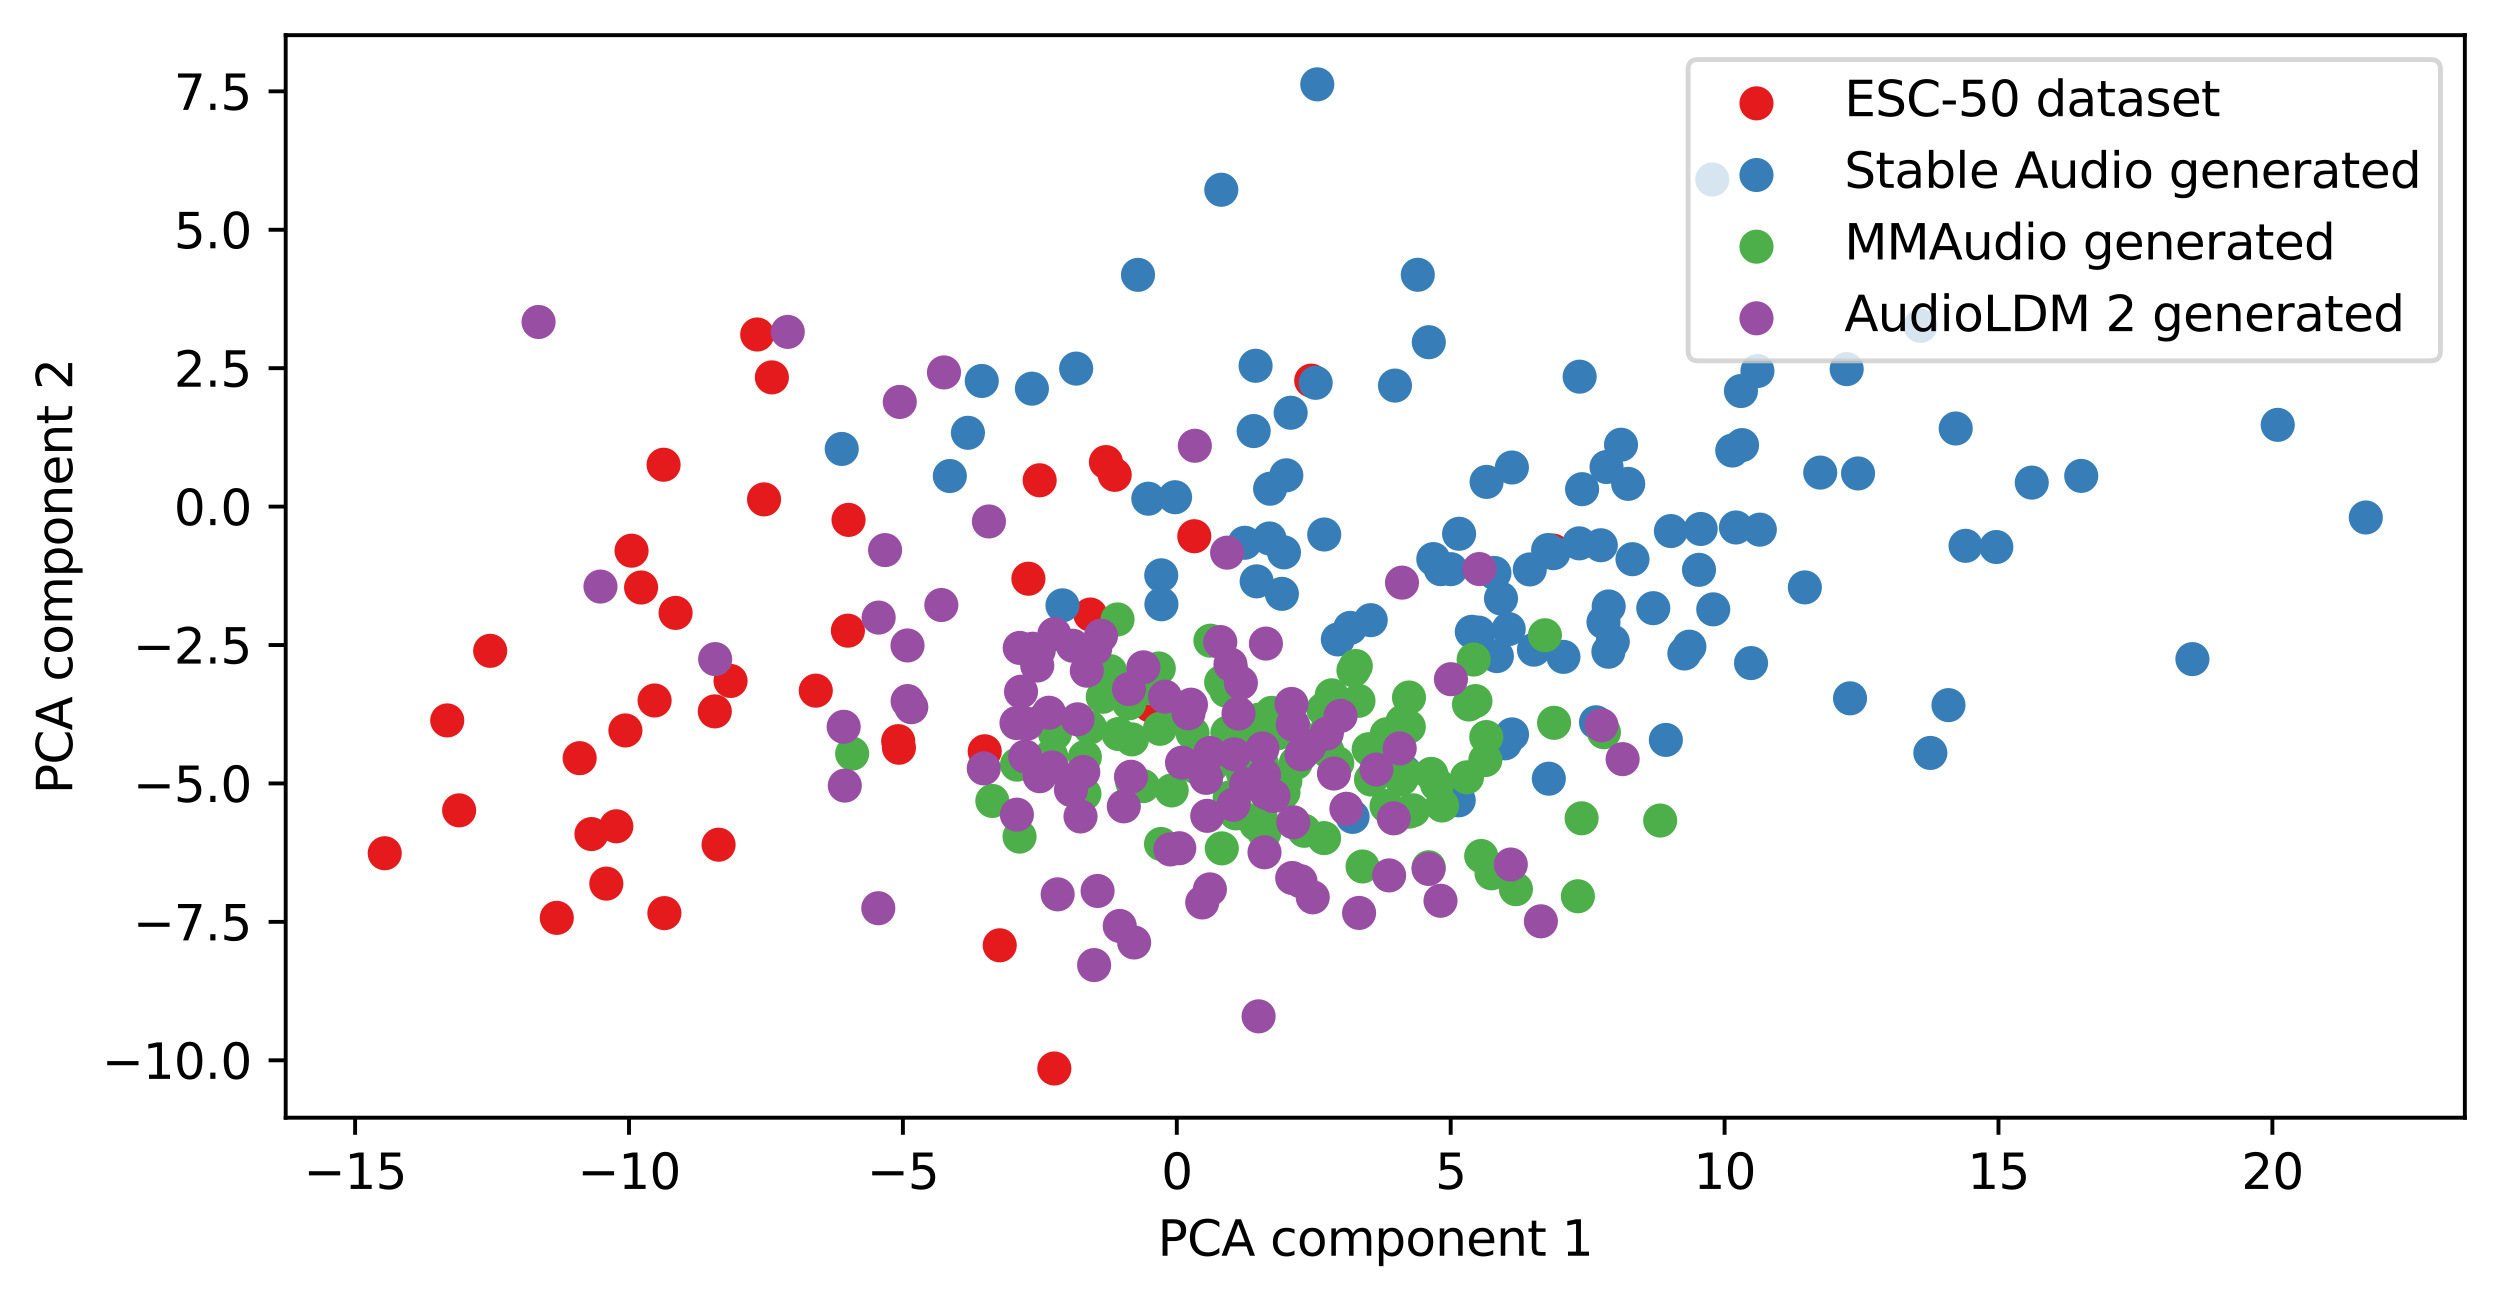 <?xml version="1.0" encoding="utf-8" standalone="no"?>
<!DOCTYPE svg PUBLIC "-//W3C//DTD SVG 1.1//EN"
  "http://www.w3.org/Graphics/SVG/1.1/DTD/svg11.dtd">
<svg xmlns:xlink="http://www.w3.org/1999/xlink" width="512.123pt" height="266.516pt" viewBox="0 0 512.123 266.516" xmlns="http://www.w3.org/2000/svg" version="1.1">
 <defs>
  <style type="text/css">*{stroke-linejoin: round; stroke-linecap: butt}</style>
 </defs>
 <g id="figure_1">
  <g id="patch_1">
   <path d="M 0 266.516 
L 512.123 266.516 
L 512.123 0 
L 0 0 
z
" style="fill: #ffffff"/>
  </g>
  <g id="axes_1">
   <g id="patch_2">
    <path d="M 58.523 228.96 
L 504.923 228.96 
L 504.923 7.2 
L 58.523 7.2 
z
" style="fill: #ffffff"/>
   </g>
   <g id="PathCollection_1">
    <defs>
     <path id="mf16fcec0eb" d="M 0 3 
C 0.796 3 1.559 2.684 2.121 2.121 
C 2.684 1.559 3 0.796 3 0 
C 3 -0.796 2.684 -1.559 2.121 -2.121 
C 1.559 -2.684 0.796 -3 0 -3 
C -0.796 -3 -1.559 -2.684 -2.121 -2.121 
C -2.684 -1.559 -3 -0.796 -3 0 
C -3 0.796 -2.684 1.559 -2.121 2.121 
C -1.559 2.684 -0.796 3 0 3 
z
" style="stroke: #e41a1c"/>
    </defs>
    <g clip-path="url(#p1f234d5eb3)">
     <use xlink:href="#mf16fcec0eb" x="215.977" y="218.88" style="fill: #e41a1c; stroke: #e41a1c"/>
     <use xlink:href="#mf16fcec0eb" x="201.721" y="153.901" style="fill: #e41a1c; stroke: #e41a1c"/>
     <use xlink:href="#mf16fcec0eb" x="184.144" y="153.174" style="fill: #e41a1c; stroke: #e41a1c"/>
     <use xlink:href="#mf16fcec0eb" x="94.054" y="166" style="fill: #e41a1c; stroke: #e41a1c"/>
     <use xlink:href="#mf16fcec0eb" x="183.996" y="151.822" style="fill: #e41a1c; stroke: #e41a1c"/>
     <use xlink:href="#mf16fcec0eb" x="91.62" y="147.578" style="fill: #e41a1c; stroke: #e41a1c"/>
     <use xlink:href="#mf16fcec0eb" x="223.353" y="125.889" style="fill: #e41a1c; stroke: #e41a1c"/>
     <use xlink:href="#mf16fcec0eb" x="167.113" y="141.48" style="fill: #e41a1c; stroke: #e41a1c"/>
     <use xlink:href="#mf16fcec0eb" x="268.606" y="77.971" style="fill: #e41a1c; stroke: #e41a1c"/>
     <use xlink:href="#mf16fcec0eb" x="244.649" y="109.847" style="fill: #e41a1c; stroke: #e41a1c"/>
     <use xlink:href="#mf16fcec0eb" x="235.577" y="144.492" style="fill: #e41a1c; stroke: #e41a1c"/>
     <use xlink:href="#mf16fcec0eb" x="146.427" y="145.727" style="fill: #e41a1c; stroke: #e41a1c"/>
     <use xlink:href="#mf16fcec0eb" x="212.973" y="98.383" style="fill: #e41a1c; stroke: #e41a1c"/>
     <use xlink:href="#mf16fcec0eb" x="134.093" y="143.495" style="fill: #e41a1c; stroke: #e41a1c"/>
     <use xlink:href="#mf16fcec0eb" x="149.652" y="139.495" style="fill: #e41a1c; stroke: #e41a1c"/>
     <use xlink:href="#mf16fcec0eb" x="210.666" y="118.551" style="fill: #e41a1c; stroke: #e41a1c"/>
     <use xlink:href="#mf16fcec0eb" x="136.099" y="187.054" style="fill: #e41a1c; stroke: #e41a1c"/>
     <use xlink:href="#mf16fcec0eb" x="118.743" y="155.307" style="fill: #e41a1c; stroke: #e41a1c"/>
     <use xlink:href="#mf16fcec0eb" x="100.414" y="133.323" style="fill: #e41a1c; stroke: #e41a1c"/>
     <use xlink:href="#mf16fcec0eb" x="128.112" y="149.631" style="fill: #e41a1c; stroke: #e41a1c"/>
     <use xlink:href="#mf16fcec0eb" x="138.395" y="125.555" style="fill: #e41a1c; stroke: #e41a1c"/>
     <use xlink:href="#mf16fcec0eb" x="131.326" y="120.347" style="fill: #e41a1c; stroke: #e41a1c"/>
     <use xlink:href="#mf16fcec0eb" x="158.115" y="77.306" style="fill: #e41a1c; stroke: #e41a1c"/>
     <use xlink:href="#mf16fcec0eb" x="155.116" y="68.525" style="fill: #e41a1c; stroke: #e41a1c"/>
     <use xlink:href="#mf16fcec0eb" x="124.205" y="181.01" style="fill: #e41a1c; stroke: #e41a1c"/>
     <use xlink:href="#mf16fcec0eb" x="78.814" y="174.788" style="fill: #e41a1c; stroke: #e41a1c"/>
     <use xlink:href="#mf16fcec0eb" x="114.056" y="188.025" style="fill: #e41a1c; stroke: #e41a1c"/>
     <use xlink:href="#mf16fcec0eb" x="126.252" y="169.267" style="fill: #e41a1c; stroke: #e41a1c"/>
     <use xlink:href="#mf16fcec0eb" x="318.159" y="112.786" style="fill: #e41a1c; stroke: #e41a1c"/>
     <use xlink:href="#mf16fcec0eb" x="228.345" y="97.271" style="fill: #e41a1c; stroke: #e41a1c"/>
     <use xlink:href="#mf16fcec0eb" x="173.694" y="129.19" style="fill: #e41a1c; stroke: #e41a1c"/>
     <use xlink:href="#mf16fcec0eb" x="121.159" y="170.856" style="fill: #e41a1c; stroke: #e41a1c"/>
     <use xlink:href="#mf16fcec0eb" x="147.201" y="173.038" style="fill: #e41a1c; stroke: #e41a1c"/>
     <use xlink:href="#mf16fcec0eb" x="204.792" y="193.645" style="fill: #e41a1c; stroke: #e41a1c"/>
     <use xlink:href="#mf16fcec0eb" x="129.372" y="112.809" style="fill: #e41a1c; stroke: #e41a1c"/>
     <use xlink:href="#mf16fcec0eb" x="135.934" y="95.202" style="fill: #e41a1c; stroke: #e41a1c"/>
     <use xlink:href="#mf16fcec0eb" x="213.86" y="147.368" style="fill: #e41a1c; stroke: #e41a1c"/>
     <use xlink:href="#mf16fcec0eb" x="226.55" y="94.658" style="fill: #e41a1c; stroke: #e41a1c"/>
     <use xlink:href="#mf16fcec0eb" x="156.513" y="102.298" style="fill: #e41a1c; stroke: #e41a1c"/>
     <use xlink:href="#mf16fcec0eb" x="173.826" y="106.502" style="fill: #e41a1c; stroke: #e41a1c"/>
    </g>
   </g>
   <g id="PathCollection_2">
    <defs>
     <path id="mb6014fa136" d="M 0 3 
C 0.796 3 1.559 2.684 2.121 2.121 
C 2.684 1.559 3 0.796 3 0 
C 3 -0.796 2.684 -1.559 2.121 -2.121 
C 1.559 -2.684 0.796 -3 0 -3 
C -0.796 -3 -1.559 -2.684 -2.121 -2.121 
C -2.684 -1.559 -3 -0.796 -3 0 
C -3 0.796 -2.684 1.559 -2.121 2.121 
C -1.559 2.684 -0.796 3 0 3 
z
" style="stroke: #377eb8"/>
    </defs>
    <g clip-path="url(#p1f234d5eb3)">
     <use xlink:href="#mb6014fa136" x="350.766" y="36.767" style="fill: #377eb8; stroke: #377eb8"/>
     <use xlink:href="#mb6014fa136" x="263.5" y="97.365" style="fill: #377eb8; stroke: #377eb8"/>
     <use xlink:href="#mb6014fa136" x="317.13" y="112.673" style="fill: #377eb8; stroke: #377eb8"/>
     <use xlink:href="#mb6014fa136" x="302.885" y="129.589" style="fill: #377eb8; stroke: #377eb8"/>
     <use xlink:href="#mb6014fa136" x="360.007" y="76.012" style="fill: #377eb8; stroke: #377eb8"/>
     <use xlink:href="#mb6014fa136" x="306.133" y="117.371" style="fill: #377eb8; stroke: #377eb8"/>
     <use xlink:href="#mb6014fa136" x="355.604" y="108.052" style="fill: #377eb8; stroke: #377eb8"/>
     <use xlink:href="#mb6014fa136" x="257.207" y="74.93" style="fill: #377eb8; stroke: #377eb8"/>
     <use xlink:href="#mb6014fa136" x="466.594" y="87.034" style="fill: #377eb8; stroke: #377eb8"/>
     <use xlink:href="#mb6014fa136" x="250.178" y="38.873" style="fill: #377eb8; stroke: #377eb8"/>
     <use xlink:href="#mb6014fa136" x="201.115" y="78.043" style="fill: #377eb8; stroke: #377eb8"/>
     <use xlink:href="#mb6014fa136" x="372.872" y="96.81" style="fill: #377eb8; stroke: #377eb8"/>
     <use xlink:href="#mb6014fa136" x="293.611" y="114.532" style="fill: #377eb8; stroke: #377eb8"/>
     <use xlink:href="#mb6014fa136" x="308.286" y="152.269" style="fill: #377eb8; stroke: #377eb8"/>
     <use xlink:href="#mb6014fa136" x="274.055" y="130.987" style="fill: #377eb8; stroke: #377eb8"/>
     <use xlink:href="#mb6014fa136" x="345.046" y="133.869" style="fill: #377eb8; stroke: #377eb8"/>
     <use xlink:href="#mb6014fa136" x="269.845" y="17.28" style="fill: #377eb8; stroke: #377eb8"/>
     <use xlink:href="#mb6014fa136" x="328.474" y="127.439" style="fill: #377eb8; stroke: #377eb8"/>
     <use xlink:href="#mb6014fa136" x="211.386" y="79.62" style="fill: #377eb8; stroke: #377eb8"/>
     <use xlink:href="#mb6014fa136" x="369.724" y="120.329" style="fill: #377eb8; stroke: #377eb8"/>
     <use xlink:href="#mb6014fa136" x="298.815" y="163.943" style="fill: #377eb8; stroke: #377eb8"/>
     <use xlink:href="#mb6014fa136" x="309.711" y="95.767" style="fill: #377eb8; stroke: #377eb8"/>
     <use xlink:href="#mb6014fa136" x="304.528" y="98.715" style="fill: #377eb8; stroke: #377eb8"/>
     <use xlink:href="#mb6014fa136" x="330.379" y="131.446" style="fill: #377eb8; stroke: #377eb8"/>
     <use xlink:href="#mb6014fa136" x="287.724" y="158.092" style="fill: #377eb8; stroke: #377eb8"/>
     <use xlink:href="#mb6014fa136" x="217.647" y="124.003" style="fill: #377eb8; stroke: #377eb8"/>
     <use xlink:href="#mb6014fa136" x="348.385" y="108.359" style="fill: #377eb8; stroke: #377eb8"/>
     <use xlink:href="#mb6014fa136" x="324.091" y="100.205" style="fill: #377eb8; stroke: #377eb8"/>
     <use xlink:href="#mb6014fa136" x="416.205" y="98.863" style="fill: #377eb8; stroke: #377eb8"/>
     <use xlink:href="#mb6014fa136" x="338.67" y="124.583" style="fill: #377eb8; stroke: #377eb8"/>
     <use xlink:href="#mb6014fa136" x="356.633" y="80.101" style="fill: #377eb8; stroke: #377eb8"/>
     <use xlink:href="#mb6014fa136" x="332.063" y="91.101" style="fill: #377eb8; stroke: #377eb8"/>
     <use xlink:href="#mb6014fa136" x="235.233" y="102.159" style="fill: #377eb8; stroke: #377eb8"/>
     <use xlink:href="#mb6014fa136" x="320.27" y="134.562" style="fill: #377eb8; stroke: #377eb8"/>
     <use xlink:href="#mb6014fa136" x="257.428" y="119.09" style="fill: #377eb8; stroke: #377eb8"/>
     <use xlink:href="#mb6014fa136" x="262.593" y="121.649" style="fill: #377eb8; stroke: #377eb8"/>
     <use xlink:href="#mb6014fa136" x="314.23" y="133.082" style="fill: #377eb8; stroke: #377eb8"/>
     <use xlink:href="#mb6014fa136" x="378.292" y="75.615" style="fill: #377eb8; stroke: #377eb8"/>
     <use xlink:href="#mb6014fa136" x="348.037" y="116.726" style="fill: #377eb8; stroke: #377eb8"/>
     <use xlink:href="#mb6014fa136" x="399.144" y="144.446" style="fill: #377eb8; stroke: #377eb8"/>
     <use xlink:href="#mb6014fa136" x="327.925" y="111.694" style="fill: #377eb8; stroke: #377eb8"/>
     <use xlink:href="#mb6014fa136" x="402.647" y="111.811" style="fill: #377eb8; stroke: #377eb8"/>
     <use xlink:href="#mb6014fa136" x="408.946" y="112.056" style="fill: #377eb8; stroke: #377eb8"/>
     <use xlink:href="#mb6014fa136" x="309.737" y="150.442" style="fill: #377eb8; stroke: #377eb8"/>
     <use xlink:href="#mb6014fa136" x="220.45" y="75.506" style="fill: #377eb8; stroke: #377eb8"/>
     <use xlink:href="#mb6014fa136" x="341.248" y="151.573" style="fill: #377eb8; stroke: #377eb8"/>
     <use xlink:href="#mb6014fa136" x="393.403" y="66.75" style="fill: #377eb8; stroke: #377eb8"/>
     <use xlink:href="#mb6014fa136" x="317.274" y="159.514" style="fill: #377eb8; stroke: #377eb8"/>
     <use xlink:href="#mb6014fa136" x="360.499" y="108.5" style="fill: #377eb8; stroke: #377eb8"/>
     <use xlink:href="#mb6014fa136" x="346.066" y="132.465" style="fill: #377eb8; stroke: #377eb8"/>
     <use xlink:href="#mb6014fa136" x="380.619" y="96.986" style="fill: #377eb8; stroke: #377eb8"/>
     <use xlink:href="#mb6014fa136" x="271.266" y="109.493" style="fill: #377eb8; stroke: #377eb8"/>
     <use xlink:href="#mb6014fa136" x="292.688" y="70.1" style="fill: #377eb8; stroke: #377eb8"/>
     <use xlink:href="#mb6014fa136" x="277.074" y="167.34" style="fill: #377eb8; stroke: #377eb8"/>
     <use xlink:href="#mb6014fa136" x="426.338" y="97.488" style="fill: #377eb8; stroke: #377eb8"/>
     <use xlink:href="#mb6014fa136" x="254.983" y="111.185" style="fill: #377eb8; stroke: #377eb8"/>
     <use xlink:href="#mb6014fa136" x="350.959" y="124.826" style="fill: #377eb8; stroke: #377eb8"/>
     <use xlink:href="#mb6014fa136" x="318.204" y="113.32" style="fill: #377eb8; stroke: #377eb8"/>
     <use xlink:href="#mb6014fa136" x="307.478" y="122.606" style="fill: #377eb8; stroke: #377eb8"/>
     <use xlink:href="#mb6014fa136" x="313.376" y="116.647" style="fill: #377eb8; stroke: #377eb8"/>
     <use xlink:href="#mb6014fa136" x="237.878" y="117.852" style="fill: #377eb8; stroke: #377eb8"/>
     <use xlink:href="#mb6014fa136" x="334.414" y="114.549" style="fill: #377eb8; stroke: #377eb8"/>
     <use xlink:href="#mb6014fa136" x="333.534" y="99.124" style="fill: #377eb8; stroke: #377eb8"/>
     <use xlink:href="#mb6014fa136" x="298.895" y="109.344" style="fill: #377eb8; stroke: #377eb8"/>
     <use xlink:href="#mb6014fa136" x="301.5" y="129.429" style="fill: #377eb8; stroke: #377eb8"/>
     <use xlink:href="#mb6014fa136" x="280.793" y="127.037" style="fill: #377eb8; stroke: #377eb8"/>
     <use xlink:href="#mb6014fa136" x="276.597" y="128.623" style="fill: #377eb8; stroke: #377eb8"/>
     <use xlink:href="#mb6014fa136" x="172.427" y="91.966" style="fill: #377eb8; stroke: #377eb8"/>
     <use xlink:href="#mb6014fa136" x="358.698" y="135.831" style="fill: #377eb8; stroke: #377eb8"/>
     <use xlink:href="#mb6014fa136" x="297.195" y="116.592" style="fill: #377eb8; stroke: #377eb8"/>
     <use xlink:href="#mb6014fa136" x="354.852" y="92.292" style="fill: #377eb8; stroke: #377eb8"/>
     <use xlink:href="#mb6014fa136" x="233.119" y="56.304" style="fill: #377eb8; stroke: #377eb8"/>
     <use xlink:href="#mb6014fa136" x="256.815" y="88.301" style="fill: #377eb8; stroke: #377eb8"/>
     <use xlink:href="#mb6014fa136" x="237.916" y="123.784" style="fill: #377eb8; stroke: #377eb8"/>
     <use xlink:href="#mb6014fa136" x="323.508" y="111.305" style="fill: #377eb8; stroke: #377eb8"/>
     <use xlink:href="#mb6014fa136" x="263.018" y="113.156" style="fill: #377eb8; stroke: #377eb8"/>
     <use xlink:href="#mb6014fa136" x="260.179" y="100.115" style="fill: #377eb8; stroke: #377eb8"/>
     <use xlink:href="#mb6014fa136" x="290.434" y="56.291" style="fill: #377eb8; stroke: #377eb8"/>
     <use xlink:href="#mb6014fa136" x="342.282" y="108.785" style="fill: #377eb8; stroke: #377eb8"/>
     <use xlink:href="#mb6014fa136" x="198.278" y="88.657" style="fill: #377eb8; stroke: #377eb8"/>
     <use xlink:href="#mb6014fa136" x="400.626" y="87.777" style="fill: #377eb8; stroke: #377eb8"/>
     <use xlink:href="#mb6014fa136" x="260.051" y="110.302" style="fill: #377eb8; stroke: #377eb8"/>
     <use xlink:href="#mb6014fa136" x="484.633" y="106.004" style="fill: #377eb8; stroke: #377eb8"/>
     <use xlink:href="#mb6014fa136" x="309.058" y="128.863" style="fill: #377eb8; stroke: #377eb8"/>
     <use xlink:href="#mb6014fa136" x="295.14" y="116.592" style="fill: #377eb8; stroke: #377eb8"/>
     <use xlink:href="#mb6014fa136" x="356.859" y="91.179" style="fill: #377eb8; stroke: #377eb8"/>
     <use xlink:href="#mb6014fa136" x="306.635" y="134.399" style="fill: #377eb8; stroke: #377eb8"/>
     <use xlink:href="#mb6014fa136" x="194.572" y="97.515" style="fill: #377eb8; stroke: #377eb8"/>
     <use xlink:href="#mb6014fa136" x="449.114" y="135.018" style="fill: #377eb8; stroke: #377eb8"/>
     <use xlink:href="#mb6014fa136" x="395.431" y="154.24" style="fill: #377eb8; stroke: #377eb8"/>
     <use xlink:href="#mb6014fa136" x="326.94" y="147.958" style="fill: #377eb8; stroke: #377eb8"/>
     <use xlink:href="#mb6014fa136" x="329.537" y="124.231" style="fill: #377eb8; stroke: #377eb8"/>
     <use xlink:href="#mb6014fa136" x="323.587" y="77.158" style="fill: #377eb8; stroke: #377eb8"/>
     <use xlink:href="#mb6014fa136" x="329.097" y="95.669" style="fill: #377eb8; stroke: #377eb8"/>
     <use xlink:href="#mb6014fa136" x="264.39" y="84.551" style="fill: #377eb8; stroke: #377eb8"/>
     <use xlink:href="#mb6014fa136" x="240.707" y="101.857" style="fill: #377eb8; stroke: #377eb8"/>
     <use xlink:href="#mb6014fa136" x="269.516" y="78.422" style="fill: #377eb8; stroke: #377eb8"/>
     <use xlink:href="#mb6014fa136" x="329.481" y="133.509" style="fill: #377eb8; stroke: #377eb8"/>
     <use xlink:href="#mb6014fa136" x="378.979" y="143.054" style="fill: #377eb8; stroke: #377eb8"/>
     <use xlink:href="#mb6014fa136" x="285.76" y="78.986" style="fill: #377eb8; stroke: #377eb8"/>
    </g>
   </g>
   <g id="PathCollection_3">
    <defs>
     <path id="m2d35368fe6" d="M 0 3 
C 0.796 3 1.559 2.684 2.121 2.121 
C 2.684 1.559 3 0.796 3 0 
C 3 -0.796 2.684 -1.559 2.121 -2.121 
C 1.559 -2.684 0.796 -3 0 -3 
C -0.796 -3 -1.559 -2.684 -2.121 -2.121 
C -2.684 -1.559 -3 -0.796 -3 0 
C -3 0.796 -2.684 1.559 -2.121 2.121 
C -1.559 2.684 -0.796 3 0 3 
z
" style="stroke: #4daf4a"/>
    </defs>
    <g clip-path="url(#p1f234d5eb3)">
     <use xlink:href="#m2d35368fe6" x="323.226" y="183.599" style="fill: #4daf4a; stroke: #4daf4a"/>
     <use xlink:href="#m2d35368fe6" x="302.243" y="143.614" style="fill: #4daf4a; stroke: #4daf4a"/>
     <use xlink:href="#m2d35368fe6" x="292.664" y="177.658" style="fill: #4daf4a; stroke: #4daf4a"/>
     <use xlink:href="#m2d35368fe6" x="227.413" y="137.485" style="fill: #4daf4a; stroke: #4daf4a"/>
     <use xlink:href="#m2d35368fe6" x="267.789" y="151.673" style="fill: #4daf4a; stroke: #4daf4a"/>
     <use xlink:href="#m2d35368fe6" x="231.298" y="144.078" style="fill: #4daf4a; stroke: #4daf4a"/>
     <use xlink:href="#m2d35368fe6" x="288.625" y="166.269" style="fill: #4daf4a; stroke: #4daf4a"/>
     <use xlink:href="#m2d35368fe6" x="284.066" y="150.4" style="fill: #4daf4a; stroke: #4daf4a"/>
     <use xlink:href="#m2d35368fe6" x="229.118" y="150.371" style="fill: #4daf4a; stroke: #4daf4a"/>
     <use xlink:href="#m2d35368fe6" x="255.872" y="159.417" style="fill: #4daf4a; stroke: #4daf4a"/>
     <use xlink:href="#m2d35368fe6" x="300.917" y="144.309" style="fill: #4daf4a; stroke: #4daf4a"/>
     <use xlink:href="#m2d35368fe6" x="267.39" y="153.659" style="fill: #4daf4a; stroke: #4daf4a"/>
     <use xlink:href="#m2d35368fe6" x="252.982" y="165.273" style="fill: #4daf4a; stroke: #4daf4a"/>
     <use xlink:href="#m2d35368fe6" x="240.016" y="161.92" style="fill: #4daf4a; stroke: #4daf4a"/>
     <use xlink:href="#m2d35368fe6" x="251.427" y="150.088" style="fill: #4daf4a; stroke: #4daf4a"/>
     <use xlink:href="#m2d35368fe6" x="294.378" y="160.704" style="fill: #4daf4a; stroke: #4daf4a"/>
     <use xlink:href="#m2d35368fe6" x="234.148" y="161.036" style="fill: #4daf4a; stroke: #4daf4a"/>
     <use xlink:href="#m2d35368fe6" x="293.199" y="158.528" style="fill: #4daf4a; stroke: #4daf4a"/>
     <use xlink:href="#m2d35368fe6" x="303.419" y="175.349" style="fill: #4daf4a; stroke: #4daf4a"/>
     <use xlink:href="#m2d35368fe6" x="216.115" y="150.252" style="fill: #4daf4a; stroke: #4daf4a"/>
     <use xlink:href="#m2d35368fe6" x="254.609" y="158.413" style="fill: #4daf4a; stroke: #4daf4a"/>
     <use xlink:href="#m2d35368fe6" x="273.935" y="156.297" style="fill: #4daf4a; stroke: #4daf4a"/>
     <use xlink:href="#m2d35368fe6" x="258.512" y="156.498" style="fill: #4daf4a; stroke: #4daf4a"/>
     <use xlink:href="#m2d35368fe6" x="301.869" y="135.108" style="fill: #4daf4a; stroke: #4daf4a"/>
     <use xlink:href="#m2d35368fe6" x="250.154" y="139.734" style="fill: #4daf4a; stroke: #4daf4a"/>
     <use xlink:href="#m2d35368fe6" x="208.85" y="171.379" style="fill: #4daf4a; stroke: #4daf4a"/>
     <use xlink:href="#m2d35368fe6" x="267.504" y="152.938" style="fill: #4daf4a; stroke: #4daf4a"/>
     <use xlink:href="#m2d35368fe6" x="222.231" y="155.073" style="fill: #4daf4a; stroke: #4daf4a"/>
     <use xlink:href="#m2d35368fe6" x="231.249" y="140.374" style="fill: #4daf4a; stroke: #4daf4a"/>
     <use xlink:href="#m2d35368fe6" x="280.852" y="159.68" style="fill: #4daf4a; stroke: #4daf4a"/>
     <use xlink:href="#m2d35368fe6" x="237.619" y="149.302" style="fill: #4daf4a; stroke: #4daf4a"/>
     <use xlink:href="#m2d35368fe6" x="280.37" y="153.477" style="fill: #4daf4a; stroke: #4daf4a"/>
     <use xlink:href="#m2d35368fe6" x="304.269" y="155.694" style="fill: #4daf4a; stroke: #4daf4a"/>
     <use xlink:href="#m2d35368fe6" x="260.494" y="146.026" style="fill: #4daf4a; stroke: #4daf4a"/>
     <use xlink:href="#m2d35368fe6" x="288.592" y="148.894" style="fill: #4daf4a; stroke: #4daf4a"/>
     <use xlink:href="#m2d35368fe6" x="231.955" y="160.344" style="fill: #4daf4a; stroke: #4daf4a"/>
     <use xlink:href="#m2d35368fe6" x="316.478" y="130.134" style="fill: #4daf4a; stroke: #4daf4a"/>
     <use xlink:href="#m2d35368fe6" x="262.921" y="162.305" style="fill: #4daf4a; stroke: #4daf4a"/>
     <use xlink:href="#m2d35368fe6" x="257.701" y="147.873" style="fill: #4daf4a; stroke: #4daf4a"/>
     <use xlink:href="#m2d35368fe6" x="215.333" y="154.872" style="fill: #4daf4a; stroke: #4daf4a"/>
     <use xlink:href="#m2d35368fe6" x="203.281" y="164.074" style="fill: #4daf4a; stroke: #4daf4a"/>
     <use xlink:href="#m2d35368fe6" x="258.295" y="167.636" style="fill: #4daf4a; stroke: #4daf4a"/>
     <use xlink:href="#m2d35368fe6" x="253.142" y="166.621" style="fill: #4daf4a; stroke: #4daf4a"/>
     <use xlink:href="#m2d35368fe6" x="272.802" y="142.437" style="fill: #4daf4a; stroke: #4daf4a"/>
     <use xlink:href="#m2d35368fe6" x="244.95" y="157.16" style="fill: #4daf4a; stroke: #4daf4a"/>
     <use xlink:href="#m2d35368fe6" x="240.603" y="145.755" style="fill: #4daf4a; stroke: #4daf4a"/>
     <use xlink:href="#m2d35368fe6" x="287.07" y="159.601" style="fill: #4daf4a; stroke: #4daf4a"/>
     <use xlink:href="#m2d35368fe6" x="265.44" y="156.289" style="fill: #4daf4a; stroke: #4daf4a"/>
     <use xlink:href="#m2d35368fe6" x="289.466" y="165.992" style="fill: #4daf4a; stroke: #4daf4a"/>
     <use xlink:href="#m2d35368fe6" x="328.568" y="150.002" style="fill: #4daf4a; stroke: #4daf4a"/>
     <use xlink:href="#m2d35368fe6" x="208.331" y="156.634" style="fill: #4daf4a; stroke: #4daf4a"/>
     <use xlink:href="#m2d35368fe6" x="295.398" y="165.006" style="fill: #4daf4a; stroke: #4daf4a"/>
     <use xlink:href="#m2d35368fe6" x="231.877" y="151.468" style="fill: #4daf4a; stroke: #4daf4a"/>
     <use xlink:href="#m2d35368fe6" x="318.352" y="148.072" style="fill: #4daf4a; stroke: #4daf4a"/>
     <use xlink:href="#m2d35368fe6" x="223.296" y="149.037" style="fill: #4daf4a; stroke: #4daf4a"/>
     <use xlink:href="#m2d35368fe6" x="264.568" y="149.623" style="fill: #4daf4a; stroke: #4daf4a"/>
     <use xlink:href="#m2d35368fe6" x="248.723" y="155.801" style="fill: #4daf4a; stroke: #4daf4a"/>
     <use xlink:href="#m2d35368fe6" x="287.275" y="147.854" style="fill: #4daf4a; stroke: #4daf4a"/>
     <use xlink:href="#m2d35368fe6" x="284.03" y="165.12" style="fill: #4daf4a; stroke: #4daf4a"/>
     <use xlink:href="#m2d35368fe6" x="278.285" y="143.567" style="fill: #4daf4a; stroke: #4daf4a"/>
     <use xlink:href="#m2d35368fe6" x="237.375" y="136.93" style="fill: #4daf4a; stroke: #4daf4a"/>
     <use xlink:href="#m2d35368fe6" x="300.512" y="159.23" style="fill: #4daf4a; stroke: #4daf4a"/>
     <use xlink:href="#m2d35368fe6" x="174.567" y="154.376" style="fill: #4daf4a; stroke: #4daf4a"/>
     <use xlink:href="#m2d35368fe6" x="257.318" y="168.811" style="fill: #4daf4a; stroke: #4daf4a"/>
     <use xlink:href="#m2d35368fe6" x="288.631" y="142.885" style="fill: #4daf4a; stroke: #4daf4a"/>
     <use xlink:href="#m2d35368fe6" x="277.735" y="136.433" style="fill: #4daf4a; stroke: #4daf4a"/>
     <use xlink:href="#m2d35368fe6" x="228.926" y="126.891" style="fill: #4daf4a; stroke: #4daf4a"/>
     <use xlink:href="#m2d35368fe6" x="305.534" y="178.896" style="fill: #4daf4a; stroke: #4daf4a"/>
     <use xlink:href="#m2d35368fe6" x="287.186" y="148.622" style="fill: #4daf4a; stroke: #4daf4a"/>
     <use xlink:href="#m2d35368fe6" x="265.197" y="149.399" style="fill: #4daf4a; stroke: #4daf4a"/>
     <use xlink:href="#m2d35368fe6" x="260.274" y="160.209" style="fill: #4daf4a; stroke: #4daf4a"/>
     <use xlink:href="#m2d35368fe6" x="225.899" y="142.736" style="fill: #4daf4a; stroke: #4daf4a"/>
     <use xlink:href="#m2d35368fe6" x="237.837" y="172.893" style="fill: #4daf4a; stroke: #4daf4a"/>
     <use xlink:href="#m2d35368fe6" x="271.237" y="171.684" style="fill: #4daf4a; stroke: #4daf4a"/>
     <use xlink:href="#m2d35368fe6" x="272.014" y="149.14" style="fill: #4daf4a; stroke: #4daf4a"/>
     <use xlink:href="#m2d35368fe6" x="247.949" y="131.244" style="fill: #4daf4a; stroke: #4daf4a"/>
     <use xlink:href="#m2d35368fe6" x="251.192" y="141.494" style="fill: #4daf4a; stroke: #4daf4a"/>
     <use xlink:href="#m2d35368fe6" x="222.144" y="162.61" style="fill: #4daf4a; stroke: #4daf4a"/>
     <use xlink:href="#m2d35368fe6" x="250.285" y="173.788" style="fill: #4daf4a; stroke: #4daf4a"/>
     <use xlink:href="#m2d35368fe6" x="235.314" y="140.99" style="fill: #4daf4a; stroke: #4daf4a"/>
     <use xlink:href="#m2d35368fe6" x="340.086" y="168.086" style="fill: #4daf4a; stroke: #4daf4a"/>
     <use xlink:href="#m2d35368fe6" x="271.926" y="153.862" style="fill: #4daf4a; stroke: #4daf4a"/>
     <use xlink:href="#m2d35368fe6" x="267.162" y="170.19" style="fill: #4daf4a; stroke: #4daf4a"/>
     <use xlink:href="#m2d35368fe6" x="254.141" y="153.31" style="fill: #4daf4a; stroke: #4daf4a"/>
     <use xlink:href="#m2d35368fe6" x="287.801" y="158.461" style="fill: #4daf4a; stroke: #4daf4a"/>
     <use xlink:href="#m2d35368fe6" x="248.295" y="156.754" style="fill: #4daf4a; stroke: #4daf4a"/>
     <use xlink:href="#m2d35368fe6" x="252.31" y="137.49" style="fill: #4daf4a; stroke: #4daf4a"/>
     <use xlink:href="#m2d35368fe6" x="263.303" y="159.964" style="fill: #4daf4a; stroke: #4daf4a"/>
     <use xlink:href="#m2d35368fe6" x="279.122" y="177.496" style="fill: #4daf4a; stroke: #4daf4a"/>
     <use xlink:href="#m2d35368fe6" x="257.895" y="147.421" style="fill: #4daf4a; stroke: #4daf4a"/>
     <use xlink:href="#m2d35368fe6" x="251.908" y="163.366" style="fill: #4daf4a; stroke: #4daf4a"/>
     <use xlink:href="#m2d35368fe6" x="323.992" y="167.628" style="fill: #4daf4a; stroke: #4daf4a"/>
     <use xlink:href="#m2d35368fe6" x="261.764" y="150.203" style="fill: #4daf4a; stroke: #4daf4a"/>
     <use xlink:href="#m2d35368fe6" x="310.534" y="182.148" style="fill: #4daf4a; stroke: #4daf4a"/>
     <use xlink:href="#m2d35368fe6" x="271.08" y="145.311" style="fill: #4daf4a; stroke: #4daf4a"/>
     <use xlink:href="#m2d35368fe6" x="304.463" y="150.985" style="fill: #4daf4a; stroke: #4daf4a"/>
     <use xlink:href="#m2d35368fe6" x="259.006" y="170.57" style="fill: #4daf4a; stroke: #4daf4a"/>
     <use xlink:href="#m2d35368fe6" x="244.287" y="150.176" style="fill: #4daf4a; stroke: #4daf4a"/>
     <use xlink:href="#m2d35368fe6" x="235.454" y="137.978" style="fill: #4daf4a; stroke: #4daf4a"/>
     <use xlink:href="#m2d35368fe6" x="277.246" y="137.325" style="fill: #4daf4a; stroke: #4daf4a"/>
    </g>
   </g>
   <g id="PathCollection_4">
    <defs>
     <path id="mdfa874bdea" d="M 0 3 
C 0.796 3 1.559 2.684 2.121 2.121 
C 2.684 1.559 3 0.796 3 0 
C 3 -0.796 2.684 -1.559 2.121 -2.121 
C 1.559 -2.684 0.796 -3 0 -3 
C -0.796 -3 -1.559 -2.684 -2.121 -2.121 
C -2.684 -1.559 -3 -0.796 -3 0 
C -3 0.796 -2.684 1.559 -2.121 2.121 
C -1.559 2.684 -0.796 3 0 3 
z
" style="stroke: #984ea3"/>
    </defs>
    <g clip-path="url(#p1f234d5eb3)">
     <use xlink:href="#mdfa874bdea" x="215.516" y="157.214" style="fill: #984ea3; stroke: #984ea3"/>
     <use xlink:href="#mdfa874bdea" x="285.508" y="167.632" style="fill: #984ea3; stroke: #984ea3"/>
     <use xlink:href="#mdfa874bdea" x="229.374" y="189.682" style="fill: #984ea3; stroke: #984ea3"/>
     <use xlink:href="#mdfa874bdea" x="266.596" y="154.53" style="fill: #984ea3; stroke: #984ea3"/>
     <use xlink:href="#mdfa874bdea" x="246.275" y="184.867" style="fill: #984ea3; stroke: #984ea3"/>
     <use xlink:href="#mdfa874bdea" x="258.928" y="158.795" style="fill: #984ea3; stroke: #984ea3"/>
     <use xlink:href="#mdfa874bdea" x="255.251" y="160.673" style="fill: #984ea3; stroke: #984ea3"/>
     <use xlink:href="#mdfa874bdea" x="234.219" y="136.702" style="fill: #984ea3; stroke: #984ea3"/>
     <use xlink:href="#mdfa874bdea" x="179.918" y="186.051" style="fill: #984ea3; stroke: #984ea3"/>
     <use xlink:href="#mdfa874bdea" x="247.075" y="159.348" style="fill: #984ea3; stroke: #984ea3"/>
     <use xlink:href="#mdfa874bdea" x="192.832" y="123.938" style="fill: #984ea3; stroke: #984ea3"/>
     <use xlink:href="#mdfa874bdea" x="221.343" y="167.25" style="fill: #984ea3; stroke: #984ea3"/>
     <use xlink:href="#mdfa874bdea" x="220.751" y="147.356" style="fill: #984ea3; stroke: #984ea3"/>
     <use xlink:href="#mdfa874bdea" x="216.661" y="183.208" style="fill: #984ea3; stroke: #984ea3"/>
     <use xlink:href="#mdfa874bdea" x="172.824" y="148.881" style="fill: #984ea3; stroke: #984ea3"/>
     <use xlink:href="#mdfa874bdea" x="315.649" y="188.728" style="fill: #984ea3; stroke: #984ea3"/>
     <use xlink:href="#mdfa874bdea" x="219.772" y="132.281" style="fill: #984ea3; stroke: #984ea3"/>
     <use xlink:href="#mdfa874bdea" x="173.057" y="160.928" style="fill: #984ea3; stroke: #984ea3"/>
     <use xlink:href="#mdfa874bdea" x="271.776" y="150.275" style="fill: #984ea3; stroke: #984ea3"/>
     <use xlink:href="#mdfa874bdea" x="303.04" y="116.572" style="fill: #984ea3; stroke: #984ea3"/>
     <use xlink:href="#mdfa874bdea" x="110.324" y="65.954" style="fill: #984ea3; stroke: #984ea3"/>
     <use xlink:href="#mdfa874bdea" x="332.394" y="155.506" style="fill: #984ea3; stroke: #984ea3"/>
     <use xlink:href="#mdfa874bdea" x="184.319" y="82.333" style="fill: #984ea3; stroke: #984ea3"/>
     <use xlink:href="#mdfa874bdea" x="212.79" y="133.242" style="fill: #984ea3; stroke: #984ea3"/>
     <use xlink:href="#mdfa874bdea" x="273.259" y="158.458" style="fill: #984ea3; stroke: #984ea3"/>
     <use xlink:href="#mdfa874bdea" x="241.575" y="173.759" style="fill: #984ea3; stroke: #984ea3"/>
     <use xlink:href="#mdfa874bdea" x="253.709" y="146.155" style="fill: #984ea3; stroke: #984ea3"/>
     <use xlink:href="#mdfa874bdea" x="161.373" y="67.989" style="fill: #984ea3; stroke: #984ea3"/>
     <use xlink:href="#mdfa874bdea" x="244.763" y="91.314" style="fill: #984ea3; stroke: #984ea3"/>
     <use xlink:href="#mdfa874bdea" x="222.641" y="137.39" style="fill: #984ea3; stroke: #984ea3"/>
     <use xlink:href="#mdfa874bdea" x="268.91" y="183.814" style="fill: #984ea3; stroke: #984ea3"/>
     <use xlink:href="#mdfa874bdea" x="211.54" y="132.892" style="fill: #984ea3; stroke: #984ea3"/>
     <use xlink:href="#mdfa874bdea" x="259.413" y="162.439" style="fill: #984ea3; stroke: #984ea3"/>
     <use xlink:href="#mdfa874bdea" x="328.056" y="148.573" style="fill: #984ea3; stroke: #984ea3"/>
     <use xlink:href="#mdfa874bdea" x="249.975" y="131.522" style="fill: #984ea3; stroke: #984ea3"/>
     <use xlink:href="#mdfa874bdea" x="268.2" y="152.933" style="fill: #984ea3; stroke: #984ea3"/>
     <use xlink:href="#mdfa874bdea" x="209.158" y="141.694" style="fill: #984ea3; stroke: #984ea3"/>
     <use xlink:href="#mdfa874bdea" x="186.677" y="144.87" style="fill: #984ea3; stroke: #984ea3"/>
     <use xlink:href="#mdfa874bdea" x="274.613" y="146.643" style="fill: #984ea3; stroke: #984ea3"/>
     <use xlink:href="#mdfa874bdea" x="247.851" y="182.187" style="fill: #984ea3; stroke: #984ea3"/>
     <use xlink:href="#mdfa874bdea" x="264.705" y="179.854" style="fill: #984ea3; stroke: #984ea3"/>
     <use xlink:href="#mdfa874bdea" x="259.321" y="131.837" style="fill: #984ea3; stroke: #984ea3"/>
     <use xlink:href="#mdfa874bdea" x="247.882" y="154.25" style="fill: #984ea3; stroke: #984ea3"/>
     <use xlink:href="#mdfa874bdea" x="193.373" y="76.293" style="fill: #984ea3; stroke: #984ea3"/>
     <use xlink:href="#mdfa874bdea" x="123.006" y="120.157" style="fill: #984ea3; stroke: #984ea3"/>
     <use xlink:href="#mdfa874bdea" x="251.373" y="113.213" style="fill: #984ea3; stroke: #984ea3"/>
     <use xlink:href="#mdfa874bdea" x="243.455" y="146.122" style="fill: #984ea3; stroke: #984ea3"/>
     <use xlink:href="#mdfa874bdea" x="260.86" y="163.061" style="fill: #984ea3; stroke: #984ea3"/>
     <use xlink:href="#mdfa874bdea" x="264.822" y="148.425" style="fill: #984ea3; stroke: #984ea3"/>
     <use xlink:href="#mdfa874bdea" x="252.827" y="154.52" style="fill: #984ea3; stroke: #984ea3"/>
     <use xlink:href="#mdfa874bdea" x="212.974" y="159.009" style="fill: #984ea3; stroke: #984ea3"/>
     <use xlink:href="#mdfa874bdea" x="266.404" y="180.505" style="fill: #984ea3; stroke: #984ea3"/>
     <use xlink:href="#mdfa874bdea" x="210.356" y="148.268" style="fill: #984ea3; stroke: #984ea3"/>
     <use xlink:href="#mdfa874bdea" x="146.499" y="135.015" style="fill: #984ea3; stroke: #984ea3"/>
     <use xlink:href="#mdfa874bdea" x="208.31" y="166.884" style="fill: #984ea3; stroke: #984ea3"/>
     <use xlink:href="#mdfa874bdea" x="252.67" y="164.854" style="fill: #984ea3; stroke: #984ea3"/>
     <use xlink:href="#mdfa874bdea" x="257.826" y="208.198" style="fill: #984ea3; stroke: #984ea3"/>
     <use xlink:href="#mdfa874bdea" x="179.992" y="126.511" style="fill: #984ea3; stroke: #984ea3"/>
     <use xlink:href="#mdfa874bdea" x="231.273" y="141.153" style="fill: #984ea3; stroke: #984ea3"/>
     <use xlink:href="#mdfa874bdea" x="224.129" y="197.694" style="fill: #984ea3; stroke: #984ea3"/>
     <use xlink:href="#mdfa874bdea" x="259.032" y="174.589" style="fill: #984ea3; stroke: #984ea3"/>
     <use xlink:href="#mdfa874bdea" x="295.087" y="184.524" style="fill: #984ea3; stroke: #984ea3"/>
     <use xlink:href="#mdfa874bdea" x="292.641" y="178.002" style="fill: #984ea3; stroke: #984ea3"/>
     <use xlink:href="#mdfa874bdea" x="201.525" y="157.407" style="fill: #984ea3; stroke: #984ea3"/>
     <use xlink:href="#mdfa874bdea" x="215.988" y="129.889" style="fill: #984ea3; stroke: #984ea3"/>
     <use xlink:href="#mdfa874bdea" x="238.649" y="142.709" style="fill: #984ea3; stroke: #984ea3"/>
     <use xlink:href="#mdfa874bdea" x="214.888" y="146.002" style="fill: #984ea3; stroke: #984ea3"/>
     <use xlink:href="#mdfa874bdea" x="224.841" y="182.512" style="fill: #984ea3; stroke: #984ea3"/>
     <use xlink:href="#mdfa874bdea" x="281.969" y="157.623" style="fill: #984ea3; stroke: #984ea3"/>
     <use xlink:href="#mdfa874bdea" x="181.307" y="112.685" style="fill: #984ea3; stroke: #984ea3"/>
     <use xlink:href="#mdfa874bdea" x="212.478" y="136.333" style="fill: #984ea3; stroke: #984ea3"/>
     <use xlink:href="#mdfa874bdea" x="243.965" y="144.355" style="fill: #984ea3; stroke: #984ea3"/>
     <use xlink:href="#mdfa874bdea" x="287.195" y="119.353" style="fill: #984ea3; stroke: #984ea3"/>
     <use xlink:href="#mdfa874bdea" x="258.617" y="153.311" style="fill: #984ea3; stroke: #984ea3"/>
     <use xlink:href="#mdfa874bdea" x="254.193" y="139.898" style="fill: #984ea3; stroke: #984ea3"/>
     <use xlink:href="#mdfa874bdea" x="275.806" y="165.674" style="fill: #984ea3; stroke: #984ea3"/>
     <use xlink:href="#mdfa874bdea" x="230.208" y="165.181" style="fill: #984ea3; stroke: #984ea3"/>
     <use xlink:href="#mdfa874bdea" x="264.92" y="168.442" style="fill: #984ea3; stroke: #984ea3"/>
     <use xlink:href="#mdfa874bdea" x="232.327" y="193.066" style="fill: #984ea3; stroke: #984ea3"/>
     <use xlink:href="#mdfa874bdea" x="202.579" y="106.821" style="fill: #984ea3; stroke: #984ea3"/>
     <use xlink:href="#mdfa874bdea" x="231.683" y="159.117" style="fill: #984ea3; stroke: #984ea3"/>
     <use xlink:href="#mdfa874bdea" x="219.387" y="161.817" style="fill: #984ea3; stroke: #984ea3"/>
     <use xlink:href="#mdfa874bdea" x="264.558" y="144.204" style="fill: #984ea3; stroke: #984ea3"/>
     <use xlink:href="#mdfa874bdea" x="247.301" y="167.123" style="fill: #984ea3; stroke: #984ea3"/>
     <use xlink:href="#mdfa874bdea" x="242.14" y="156.225" style="fill: #984ea3; stroke: #984ea3"/>
     <use xlink:href="#mdfa874bdea" x="224.358" y="132.811" style="fill: #984ea3; stroke: #984ea3"/>
     <use xlink:href="#mdfa874bdea" x="208.229" y="148.117" style="fill: #984ea3; stroke: #984ea3"/>
     <use xlink:href="#mdfa874bdea" x="225.542" y="130.23" style="fill: #984ea3; stroke: #984ea3"/>
     <use xlink:href="#mdfa874bdea" x="297.223" y="139.135" style="fill: #984ea3; stroke: #984ea3"/>
     <use xlink:href="#mdfa874bdea" x="252.058" y="136.124" style="fill: #984ea3; stroke: #984ea3"/>
     <use xlink:href="#mdfa874bdea" x="210.024" y="154.969" style="fill: #984ea3; stroke: #984ea3"/>
     <use xlink:href="#mdfa874bdea" x="284.558" y="179.327" style="fill: #984ea3; stroke: #984ea3"/>
     <use xlink:href="#mdfa874bdea" x="278.405" y="187.015" style="fill: #984ea3; stroke: #984ea3"/>
     <use xlink:href="#mdfa874bdea" x="185.902" y="132.223" style="fill: #984ea3; stroke: #984ea3"/>
     <use xlink:href="#mdfa874bdea" x="239.753" y="174.005" style="fill: #984ea3; stroke: #984ea3"/>
     <use xlink:href="#mdfa874bdea" x="309.488" y="177.095" style="fill: #984ea3; stroke: #984ea3"/>
     <use xlink:href="#mdfa874bdea" x="221.905" y="158.155" style="fill: #984ea3; stroke: #984ea3"/>
     <use xlink:href="#mdfa874bdea" x="286.728" y="153.309" style="fill: #984ea3; stroke: #984ea3"/>
     <use xlink:href="#mdfa874bdea" x="208.895" y="132.725" style="fill: #984ea3; stroke: #984ea3"/>
     <use xlink:href="#mdfa874bdea" x="185.925" y="143.613" style="fill: #984ea3; stroke: #984ea3"/>
    </g>
   </g>
   <g id="matplotlib.axis_1">
    <g id="xtick_1">
     <g id="line2d_1">
      <defs>
       <path id="m2993acd84a" d="M 0 0 
L 0 3.5 
" style="stroke: #000000; stroke-width: 0.8"/>
      </defs>
      <g>
       <use xlink:href="#m2993acd84a" x="72.744" y="228.96" style="stroke: #000000; stroke-width: 0.8"/>
      </g>
     </g>
     <g id="text_1">
      <!-- −15 -->
      <g transform="translate(62.192 243.558) scale(0.1 -0.1)">
       <defs>
        <path id="DejaVuSans-2212" d="M 678 2272 
L 4684 2272 
L 4684 1741 
L 678 1741 
L 678 2272 
z
" transform="scale(0.016)"/>
        <path id="DejaVuSans-31" d="M 794 531 
L 1825 531 
L 1825 4091 
L 703 3866 
L 703 4441 
L 1819 4666 
L 2450 4666 
L 2450 531 
L 3481 531 
L 3481 0 
L 794 0 
L 794 531 
z
" transform="scale(0.016)"/>
        <path id="DejaVuSans-35" d="M 691 4666 
L 3169 4666 
L 3169 4134 
L 1269 4134 
L 1269 2991 
Q 1406 3038 1543 3061 
Q 1681 3084 1819 3084 
Q 2600 3084 3056 2656 
Q 3513 2228 3513 1497 
Q 3513 744 3044 326 
Q 2575 -91 1722 -91 
Q 1428 -91 1123 -41 
Q 819 9 494 109 
L 494 744 
Q 775 591 1075 516 
Q 1375 441 1709 441 
Q 2250 441 2565 725 
Q 2881 1009 2881 1497 
Q 2881 1984 2565 2268 
Q 2250 2553 1709 2553 
Q 1456 2553 1204 2497 
Q 953 2441 691 2322 
L 691 4666 
z
" transform="scale(0.016)"/>
       </defs>
       <use xlink:href="#DejaVuSans-2212"/>
       <use xlink:href="#DejaVuSans-31" transform="translate(83.789 0)"/>
       <use xlink:href="#DejaVuSans-35" transform="translate(147.412 0)"/>
      </g>
     </g>
    </g>
    <g id="xtick_2">
     <g id="line2d_2">
      <g>
       <use xlink:href="#m2993acd84a" x="128.851" y="228.96" style="stroke: #000000; stroke-width: 0.8"/>
      </g>
     </g>
     <g id="text_2">
      <!-- −10 -->
      <g transform="translate(118.299 243.558) scale(0.1 -0.1)">
       <defs>
        <path id="DejaVuSans-30" d="M 2034 4250 
Q 1547 4250 1301 3770 
Q 1056 3291 1056 2328 
Q 1056 1369 1301 889 
Q 1547 409 2034 409 
Q 2525 409 2770 889 
Q 3016 1369 3016 2328 
Q 3016 3291 2770 3770 
Q 2525 4250 2034 4250 
z
M 2034 4750 
Q 2819 4750 3233 4129 
Q 3647 3509 3647 2328 
Q 3647 1150 3233 529 
Q 2819 -91 2034 -91 
Q 1250 -91 836 529 
Q 422 1150 422 2328 
Q 422 3509 836 4129 
Q 1250 4750 2034 4750 
z
" transform="scale(0.016)"/>
       </defs>
       <use xlink:href="#DejaVuSans-2212"/>
       <use xlink:href="#DejaVuSans-31" transform="translate(83.789 0)"/>
       <use xlink:href="#DejaVuSans-30" transform="translate(147.412 0)"/>
      </g>
     </g>
    </g>
    <g id="xtick_3">
     <g id="line2d_3">
      <g>
       <use xlink:href="#m2993acd84a" x="184.958" y="228.96" style="stroke: #000000; stroke-width: 0.8"/>
      </g>
     </g>
     <g id="text_3">
      <!-- −5 -->
      <g transform="translate(177.587 243.558) scale(0.1 -0.1)">
       <use xlink:href="#DejaVuSans-2212"/>
       <use xlink:href="#DejaVuSans-35" transform="translate(83.789 0)"/>
      </g>
     </g>
    </g>
    <g id="xtick_4">
     <g id="line2d_4">
      <g>
       <use xlink:href="#m2993acd84a" x="241.066" y="228.96" style="stroke: #000000; stroke-width: 0.8"/>
      </g>
     </g>
     <g id="text_4">
      <!-- 0 -->
      <g transform="translate(237.884 243.558) scale(0.1 -0.1)">
       <use xlink:href="#DejaVuSans-30"/>
      </g>
     </g>
    </g>
    <g id="xtick_5">
     <g id="line2d_5">
      <g>
       <use xlink:href="#m2993acd84a" x="297.173" y="228.96" style="stroke: #000000; stroke-width: 0.8"/>
      </g>
     </g>
     <g id="text_5">
      <!-- 5 -->
      <g transform="translate(293.992 243.558) scale(0.1 -0.1)">
       <use xlink:href="#DejaVuSans-35"/>
      </g>
     </g>
    </g>
    <g id="xtick_6">
     <g id="line2d_6">
      <g>
       <use xlink:href="#m2993acd84a" x="353.28" y="228.96" style="stroke: #000000; stroke-width: 0.8"/>
      </g>
     </g>
     <g id="text_6">
      <!-- 10 -->
      <g transform="translate(346.918 243.558) scale(0.1 -0.1)">
       <use xlink:href="#DejaVuSans-31"/>
       <use xlink:href="#DejaVuSans-30" transform="translate(63.623 0)"/>
      </g>
     </g>
    </g>
    <g id="xtick_7">
     <g id="line2d_7">
      <g>
       <use xlink:href="#m2993acd84a" x="409.387" y="228.96" style="stroke: #000000; stroke-width: 0.8"/>
      </g>
     </g>
     <g id="text_7">
      <!-- 15 -->
      <g transform="translate(403.025 243.558) scale(0.1 -0.1)">
       <use xlink:href="#DejaVuSans-31"/>
       <use xlink:href="#DejaVuSans-35" transform="translate(63.623 0)"/>
      </g>
     </g>
    </g>
    <g id="xtick_8">
     <g id="line2d_8">
      <g>
       <use xlink:href="#m2993acd84a" x="465.495" y="228.96" style="stroke: #000000; stroke-width: 0.8"/>
      </g>
     </g>
     <g id="text_8">
      <!-- 20 -->
      <g transform="translate(459.132 243.558) scale(0.1 -0.1)">
       <defs>
        <path id="DejaVuSans-32" d="M 1228 531 
L 3431 531 
L 3431 0 
L 469 0 
L 469 531 
Q 828 903 1448 1529 
Q 2069 2156 2228 2338 
Q 2531 2678 2651 2914 
Q 2772 3150 2772 3378 
Q 2772 3750 2511 3984 
Q 2250 4219 1831 4219 
Q 1534 4219 1204 4116 
Q 875 4013 500 3803 
L 500 4441 
Q 881 4594 1212 4672 
Q 1544 4750 1819 4750 
Q 2544 4750 2975 4387 
Q 3406 4025 3406 3419 
Q 3406 3131 3298 2873 
Q 3191 2616 2906 2266 
Q 2828 2175 2409 1742 
Q 1991 1309 1228 531 
z
" transform="scale(0.016)"/>
       </defs>
       <use xlink:href="#DejaVuSans-32"/>
       <use xlink:href="#DejaVuSans-30" transform="translate(63.623 0)"/>
      </g>
     </g>
    </g>
    <g id="text_9">
     <!-- PCA component 1 -->
     <g transform="translate(237.151 257.237) scale(0.1 -0.1)">
      <defs>
       <path id="DejaVuSans-50" d="M 1259 4147 
L 1259 2394 
L 2053 2394 
Q 2494 2394 2734 2622 
Q 2975 2850 2975 3272 
Q 2975 3691 2734 3919 
Q 2494 4147 2053 4147 
L 1259 4147 
z
M 628 4666 
L 2053 4666 
Q 2838 4666 3239 4311 
Q 3641 3956 3641 3272 
Q 3641 2581 3239 2228 
Q 2838 1875 2053 1875 
L 1259 1875 
L 1259 0 
L 628 0 
L 628 4666 
z
" transform="scale(0.016)"/>
       <path id="DejaVuSans-43" d="M 4122 4306 
L 4122 3641 
Q 3803 3938 3442 4084 
Q 3081 4231 2675 4231 
Q 1875 4231 1450 3742 
Q 1025 3253 1025 2328 
Q 1025 1406 1450 917 
Q 1875 428 2675 428 
Q 3081 428 3442 575 
Q 3803 722 4122 1019 
L 4122 359 
Q 3791 134 3420 21 
Q 3050 -91 2638 -91 
Q 1578 -91 968 557 
Q 359 1206 359 2328 
Q 359 3453 968 4101 
Q 1578 4750 2638 4750 
Q 3056 4750 3426 4639 
Q 3797 4528 4122 4306 
z
" transform="scale(0.016)"/>
       <path id="DejaVuSans-41" d="M 2188 4044 
L 1331 1722 
L 3047 1722 
L 2188 4044 
z
M 1831 4666 
L 2547 4666 
L 4325 0 
L 3669 0 
L 3244 1197 
L 1141 1197 
L 716 0 
L 50 0 
L 1831 4666 
z
" transform="scale(0.016)"/>
       <path id="DejaVuSans-20" transform="scale(0.016)"/>
       <path id="DejaVuSans-63" d="M 3122 3366 
L 3122 2828 
Q 2878 2963 2633 3030 
Q 2388 3097 2138 3097 
Q 1578 3097 1268 2742 
Q 959 2388 959 1747 
Q 959 1106 1268 751 
Q 1578 397 2138 397 
Q 2388 397 2633 464 
Q 2878 531 3122 666 
L 3122 134 
Q 2881 22 2623 -34 
Q 2366 -91 2075 -91 
Q 1284 -91 818 406 
Q 353 903 353 1747 
Q 353 2603 823 3093 
Q 1294 3584 2113 3584 
Q 2378 3584 2631 3529 
Q 2884 3475 3122 3366 
z
" transform="scale(0.016)"/>
       <path id="DejaVuSans-6f" d="M 1959 3097 
Q 1497 3097 1228 2736 
Q 959 2375 959 1747 
Q 959 1119 1226 758 
Q 1494 397 1959 397 
Q 2419 397 2687 759 
Q 2956 1122 2956 1747 
Q 2956 2369 2687 2733 
Q 2419 3097 1959 3097 
z
M 1959 3584 
Q 2709 3584 3137 3096 
Q 3566 2609 3566 1747 
Q 3566 888 3137 398 
Q 2709 -91 1959 -91 
Q 1206 -91 779 398 
Q 353 888 353 1747 
Q 353 2609 779 3096 
Q 1206 3584 1959 3584 
z
" transform="scale(0.016)"/>
       <path id="DejaVuSans-6d" d="M 3328 2828 
Q 3544 3216 3844 3400 
Q 4144 3584 4550 3584 
Q 5097 3584 5394 3201 
Q 5691 2819 5691 2113 
L 5691 0 
L 5113 0 
L 5113 2094 
Q 5113 2597 4934 2840 
Q 4756 3084 4391 3084 
Q 3944 3084 3684 2787 
Q 3425 2491 3425 1978 
L 3425 0 
L 2847 0 
L 2847 2094 
Q 2847 2600 2669 2842 
Q 2491 3084 2119 3084 
Q 1678 3084 1418 2786 
Q 1159 2488 1159 1978 
L 1159 0 
L 581 0 
L 581 3500 
L 1159 3500 
L 1159 2956 
Q 1356 3278 1631 3431 
Q 1906 3584 2284 3584 
Q 2666 3584 2933 3390 
Q 3200 3197 3328 2828 
z
" transform="scale(0.016)"/>
       <path id="DejaVuSans-70" d="M 1159 525 
L 1159 -1331 
L 581 -1331 
L 581 3500 
L 1159 3500 
L 1159 2969 
Q 1341 3281 1617 3432 
Q 1894 3584 2278 3584 
Q 2916 3584 3314 3078 
Q 3713 2572 3713 1747 
Q 3713 922 3314 415 
Q 2916 -91 2278 -91 
Q 1894 -91 1617 61 
Q 1341 213 1159 525 
z
M 3116 1747 
Q 3116 2381 2855 2742 
Q 2594 3103 2138 3103 
Q 1681 3103 1420 2742 
Q 1159 2381 1159 1747 
Q 1159 1113 1420 752 
Q 1681 391 2138 391 
Q 2594 391 2855 752 
Q 3116 1113 3116 1747 
z
" transform="scale(0.016)"/>
       <path id="DejaVuSans-6e" d="M 3513 2113 
L 3513 0 
L 2938 0 
L 2938 2094 
Q 2938 2591 2744 2837 
Q 2550 3084 2163 3084 
Q 1697 3084 1428 2787 
Q 1159 2491 1159 1978 
L 1159 0 
L 581 0 
L 581 3500 
L 1159 3500 
L 1159 2956 
Q 1366 3272 1645 3428 
Q 1925 3584 2291 3584 
Q 2894 3584 3203 3211 
Q 3513 2838 3513 2113 
z
" transform="scale(0.016)"/>
       <path id="DejaVuSans-65" d="M 3597 1894 
L 3597 1613 
L 953 1613 
Q 991 1019 1311 708 
Q 1631 397 2203 397 
Q 2534 397 2845 478 
Q 3156 559 3463 722 
L 3463 178 
Q 3153 47 2828 -22 
Q 2503 -91 2169 -91 
Q 1331 -91 842 396 
Q 353 884 353 1716 
Q 353 2575 817 3079 
Q 1281 3584 2069 3584 
Q 2775 3584 3186 3129 
Q 3597 2675 3597 1894 
z
M 3022 2063 
Q 3016 2534 2758 2815 
Q 2500 3097 2075 3097 
Q 1594 3097 1305 2825 
Q 1016 2553 972 2059 
L 3022 2063 
z
" transform="scale(0.016)"/>
       <path id="DejaVuSans-74" d="M 1172 4494 
L 1172 3500 
L 2356 3500 
L 2356 3053 
L 1172 3053 
L 1172 1153 
Q 1172 725 1289 603 
Q 1406 481 1766 481 
L 2356 481 
L 2356 0 
L 1766 0 
Q 1100 0 847 248 
Q 594 497 594 1153 
L 594 3053 
L 172 3053 
L 172 3500 
L 594 3500 
L 594 4494 
L 1172 4494 
z
" transform="scale(0.016)"/>
      </defs>
      <use xlink:href="#DejaVuSans-50"/>
      <use xlink:href="#DejaVuSans-43" transform="translate(60.303 0)"/>
      <use xlink:href="#DejaVuSans-41" transform="translate(130.127 0)"/>
      <use xlink:href="#DejaVuSans-20" transform="translate(198.535 0)"/>
      <use xlink:href="#DejaVuSans-63" transform="translate(230.322 0)"/>
      <use xlink:href="#DejaVuSans-6f" transform="translate(285.303 0)"/>
      <use xlink:href="#DejaVuSans-6d" transform="translate(346.484 0)"/>
      <use xlink:href="#DejaVuSans-70" transform="translate(443.896 0)"/>
      <use xlink:href="#DejaVuSans-6f" transform="translate(507.373 0)"/>
      <use xlink:href="#DejaVuSans-6e" transform="translate(568.555 0)"/>
      <use xlink:href="#DejaVuSans-65" transform="translate(631.934 0)"/>
      <use xlink:href="#DejaVuSans-6e" transform="translate(693.457 0)"/>
      <use xlink:href="#DejaVuSans-74" transform="translate(756.836 0)"/>
      <use xlink:href="#DejaVuSans-20" transform="translate(796.045 0)"/>
      <use xlink:href="#DejaVuSans-31" transform="translate(827.832 0)"/>
     </g>
    </g>
   </g>
   <g id="matplotlib.axis_2">
    <g id="ytick_1">
     <g id="line2d_9">
      <defs>
       <path id="m14f7dff702" d="M 0 0 
L -3.5 0 
" style="stroke: #000000; stroke-width: 0.8"/>
      </defs>
      <g>
       <use xlink:href="#m14f7dff702" x="58.523" y="217.2" style="stroke: #000000; stroke-width: 0.8"/>
      </g>
     </g>
     <g id="text_10">
      <!-- −10.0 -->
      <g transform="translate(20.878 220.999) scale(0.1 -0.1)">
       <defs>
        <path id="DejaVuSans-2e" d="M 684 794 
L 1344 794 
L 1344 0 
L 684 0 
L 684 794 
z
" transform="scale(0.016)"/>
       </defs>
       <use xlink:href="#DejaVuSans-2212"/>
       <use xlink:href="#DejaVuSans-31" transform="translate(83.789 0)"/>
       <use xlink:href="#DejaVuSans-30" transform="translate(147.412 0)"/>
       <use xlink:href="#DejaVuSans-2e" transform="translate(211.035 0)"/>
       <use xlink:href="#DejaVuSans-30" transform="translate(242.822 0)"/>
      </g>
     </g>
    </g>
    <g id="ytick_2">
     <g id="line2d_10">
      <g>
       <use xlink:href="#m14f7dff702" x="58.523" y="188.844" style="stroke: #000000; stroke-width: 0.8"/>
      </g>
     </g>
     <g id="text_11">
      <!-- −7.5 -->
      <g transform="translate(27.241 192.643) scale(0.1 -0.1)">
       <defs>
        <path id="DejaVuSans-37" d="M 525 4666 
L 3525 4666 
L 3525 4397 
L 1831 0 
L 1172 0 
L 2766 4134 
L 525 4134 
L 525 4666 
z
" transform="scale(0.016)"/>
       </defs>
       <use xlink:href="#DejaVuSans-2212"/>
       <use xlink:href="#DejaVuSans-37" transform="translate(83.789 0)"/>
       <use xlink:href="#DejaVuSans-2e" transform="translate(147.412 0)"/>
       <use xlink:href="#DejaVuSans-35" transform="translate(179.199 0)"/>
      </g>
     </g>
    </g>
    <g id="ytick_3">
     <g id="line2d_11">
      <g>
       <use xlink:href="#m14f7dff702" x="58.523" y="160.488" style="stroke: #000000; stroke-width: 0.8"/>
      </g>
     </g>
     <g id="text_12">
      <!-- −5.0 -->
      <g transform="translate(27.241 164.288) scale(0.1 -0.1)">
       <use xlink:href="#DejaVuSans-2212"/>
       <use xlink:href="#DejaVuSans-35" transform="translate(83.789 0)"/>
       <use xlink:href="#DejaVuSans-2e" transform="translate(147.412 0)"/>
       <use xlink:href="#DejaVuSans-30" transform="translate(179.199 0)"/>
      </g>
     </g>
    </g>
    <g id="ytick_4">
     <g id="line2d_12">
      <g>
       <use xlink:href="#m14f7dff702" x="58.523" y="132.133" style="stroke: #000000; stroke-width: 0.8"/>
      </g>
     </g>
     <g id="text_13">
      <!-- −2.5 -->
      <g transform="translate(27.241 135.932) scale(0.1 -0.1)">
       <use xlink:href="#DejaVuSans-2212"/>
       <use xlink:href="#DejaVuSans-32" transform="translate(83.789 0)"/>
       <use xlink:href="#DejaVuSans-2e" transform="translate(147.412 0)"/>
       <use xlink:href="#DejaVuSans-35" transform="translate(179.199 0)"/>
      </g>
     </g>
    </g>
    <g id="ytick_5">
     <g id="line2d_13">
      <g>
       <use xlink:href="#m14f7dff702" x="58.523" y="103.777" style="stroke: #000000; stroke-width: 0.8"/>
      </g>
     </g>
     <g id="text_14">
      <!-- 0.0 -->
      <g transform="translate(35.62 107.576) scale(0.1 -0.1)">
       <use xlink:href="#DejaVuSans-30"/>
       <use xlink:href="#DejaVuSans-2e" transform="translate(63.623 0)"/>
       <use xlink:href="#DejaVuSans-30" transform="translate(95.41 0)"/>
      </g>
     </g>
    </g>
    <g id="ytick_6">
     <g id="line2d_14">
      <g>
       <use xlink:href="#m14f7dff702" x="58.523" y="75.421" style="stroke: #000000; stroke-width: 0.8"/>
      </g>
     </g>
     <g id="text_15">
      <!-- 2.5 -->
      <g transform="translate(35.62 79.221) scale(0.1 -0.1)">
       <use xlink:href="#DejaVuSans-32"/>
       <use xlink:href="#DejaVuSans-2e" transform="translate(63.623 0)"/>
       <use xlink:href="#DejaVuSans-35" transform="translate(95.41 0)"/>
      </g>
     </g>
    </g>
    <g id="ytick_7">
     <g id="line2d_15">
      <g>
       <use xlink:href="#m14f7dff702" x="58.523" y="47.066" style="stroke: #000000; stroke-width: 0.8"/>
      </g>
     </g>
     <g id="text_16">
      <!-- 5.0 -->
      <g transform="translate(35.62 50.865) scale(0.1 -0.1)">
       <use xlink:href="#DejaVuSans-35"/>
       <use xlink:href="#DejaVuSans-2e" transform="translate(63.623 0)"/>
       <use xlink:href="#DejaVuSans-30" transform="translate(95.41 0)"/>
      </g>
     </g>
    </g>
    <g id="ytick_8">
     <g id="line2d_16">
      <g>
       <use xlink:href="#m14f7dff702" x="58.523" y="18.71" style="stroke: #000000; stroke-width: 0.8"/>
      </g>
     </g>
     <g id="text_17">
      <!-- 7.5 -->
      <g transform="translate(35.62 22.509) scale(0.1 -0.1)">
       <use xlink:href="#DejaVuSans-37"/>
       <use xlink:href="#DejaVuSans-2e" transform="translate(63.623 0)"/>
       <use xlink:href="#DejaVuSans-35" transform="translate(95.41 0)"/>
      </g>
     </g>
    </g>
    <g id="text_18">
     <!-- PCA component 2 -->
     <g transform="translate(14.798 162.653) rotate(-90) scale(0.1 -0.1)">
      <use xlink:href="#DejaVuSans-50"/>
      <use xlink:href="#DejaVuSans-43" transform="translate(60.303 0)"/>
      <use xlink:href="#DejaVuSans-41" transform="translate(130.127 0)"/>
      <use xlink:href="#DejaVuSans-20" transform="translate(198.535 0)"/>
      <use xlink:href="#DejaVuSans-63" transform="translate(230.322 0)"/>
      <use xlink:href="#DejaVuSans-6f" transform="translate(285.303 0)"/>
      <use xlink:href="#DejaVuSans-6d" transform="translate(346.484 0)"/>
      <use xlink:href="#DejaVuSans-70" transform="translate(443.896 0)"/>
      <use xlink:href="#DejaVuSans-6f" transform="translate(507.373 0)"/>
      <use xlink:href="#DejaVuSans-6e" transform="translate(568.555 0)"/>
      <use xlink:href="#DejaVuSans-65" transform="translate(631.934 0)"/>
      <use xlink:href="#DejaVuSans-6e" transform="translate(693.457 0)"/>
      <use xlink:href="#DejaVuSans-74" transform="translate(756.836 0)"/>
      <use xlink:href="#DejaVuSans-20" transform="translate(796.045 0)"/>
      <use xlink:href="#DejaVuSans-32" transform="translate(827.832 0)"/>
     </g>
    </g>
   </g>
   <g id="patch_3">
    <path d="M 58.523 228.96 
L 58.523 7.2 
" style="fill: none; stroke: #000000; stroke-width: 0.8; stroke-linejoin: miter; stroke-linecap: square"/>
   </g>
   <g id="patch_4">
    <path d="M 504.923 228.96 
L 504.923 7.2 
" style="fill: none; stroke: #000000; stroke-width: 0.8; stroke-linejoin: miter; stroke-linecap: square"/>
   </g>
   <g id="patch_5">
    <path d="M 58.523 228.96 
L 504.923 228.96 
" style="fill: none; stroke: #000000; stroke-width: 0.8; stroke-linejoin: miter; stroke-linecap: square"/>
   </g>
   <g id="patch_6">
    <path d="M 58.523 7.2 
L 504.923 7.2 
" style="fill: none; stroke: #000000; stroke-width: 0.8; stroke-linejoin: miter; stroke-linecap: square"/>
   </g>
   <g id="legend_1">
    <g id="patch_7">
     <path d="M 347.814 73.912 
L 497.923 73.912 
Q 499.923 73.912 499.923 71.912 
L 499.923 14.2 
Q 499.923 12.2 497.923 12.2 
L 347.814 12.2 
Q 345.814 12.2 345.814 14.2 
L 345.814 71.912 
Q 345.814 73.912 347.814 73.912 
z
" style="fill: #ffffff; opacity: 0.8; stroke: #cccccc; stroke-linejoin: miter"/>
    </g>
    <g id="PathCollection_5">
     <g>
      <use xlink:href="#mf16fcec0eb" x="359.814" y="21.173" style="fill: #e41a1c; stroke: #e41a1c"/>
     </g>
    </g>
    <g id="text_19">
     <!-- ESC-50 dataset -->
     <g transform="translate(377.814 23.798) scale(0.1 -0.1)">
      <defs>
       <path id="DejaVuSans-45" d="M 628 4666 
L 3578 4666 
L 3578 4134 
L 1259 4134 
L 1259 2753 
L 3481 2753 
L 3481 2222 
L 1259 2222 
L 1259 531 
L 3634 531 
L 3634 0 
L 628 0 
L 628 4666 
z
" transform="scale(0.016)"/>
       <path id="DejaVuSans-53" d="M 3425 4513 
L 3425 3897 
Q 3066 4069 2747 4153 
Q 2428 4238 2131 4238 
Q 1616 4238 1336 4038 
Q 1056 3838 1056 3469 
Q 1056 3159 1242 3001 
Q 1428 2844 1947 2747 
L 2328 2669 
Q 3034 2534 3370 2195 
Q 3706 1856 3706 1288 
Q 3706 609 3251 259 
Q 2797 -91 1919 -91 
Q 1588 -91 1214 -16 
Q 841 59 441 206 
L 441 856 
Q 825 641 1194 531 
Q 1563 422 1919 422 
Q 2459 422 2753 634 
Q 3047 847 3047 1241 
Q 3047 1584 2836 1778 
Q 2625 1972 2144 2069 
L 1759 2144 
Q 1053 2284 737 2584 
Q 422 2884 422 3419 
Q 422 4038 858 4394 
Q 1294 4750 2059 4750 
Q 2388 4750 2728 4690 
Q 3069 4631 3425 4513 
z
" transform="scale(0.016)"/>
       <path id="DejaVuSans-2d" d="M 313 2009 
L 1997 2009 
L 1997 1497 
L 313 1497 
L 313 2009 
z
" transform="scale(0.016)"/>
       <path id="DejaVuSans-64" d="M 2906 2969 
L 2906 4863 
L 3481 4863 
L 3481 0 
L 2906 0 
L 2906 525 
Q 2725 213 2448 61 
Q 2172 -91 1784 -91 
Q 1150 -91 751 415 
Q 353 922 353 1747 
Q 353 2572 751 3078 
Q 1150 3584 1784 3584 
Q 2172 3584 2448 3432 
Q 2725 3281 2906 2969 
z
M 947 1747 
Q 947 1113 1208 752 
Q 1469 391 1925 391 
Q 2381 391 2643 752 
Q 2906 1113 2906 1747 
Q 2906 2381 2643 2742 
Q 2381 3103 1925 3103 
Q 1469 3103 1208 2742 
Q 947 2381 947 1747 
z
" transform="scale(0.016)"/>
       <path id="DejaVuSans-61" d="M 2194 1759 
Q 1497 1759 1228 1600 
Q 959 1441 959 1056 
Q 959 750 1161 570 
Q 1363 391 1709 391 
Q 2188 391 2477 730 
Q 2766 1069 2766 1631 
L 2766 1759 
L 2194 1759 
z
M 3341 1997 
L 3341 0 
L 2766 0 
L 2766 531 
Q 2569 213 2275 61 
Q 1981 -91 1556 -91 
Q 1019 -91 701 211 
Q 384 513 384 1019 
Q 384 1609 779 1909 
Q 1175 2209 1959 2209 
L 2766 2209 
L 2766 2266 
Q 2766 2663 2505 2880 
Q 2244 3097 1772 3097 
Q 1472 3097 1187 3025 
Q 903 2953 641 2809 
L 641 3341 
Q 956 3463 1253 3523 
Q 1550 3584 1831 3584 
Q 2591 3584 2966 3190 
Q 3341 2797 3341 1997 
z
" transform="scale(0.016)"/>
       <path id="DejaVuSans-73" d="M 2834 3397 
L 2834 2853 
Q 2591 2978 2328 3040 
Q 2066 3103 1784 3103 
Q 1356 3103 1142 2972 
Q 928 2841 928 2578 
Q 928 2378 1081 2264 
Q 1234 2150 1697 2047 
L 1894 2003 
Q 2506 1872 2764 1633 
Q 3022 1394 3022 966 
Q 3022 478 2636 193 
Q 2250 -91 1575 -91 
Q 1294 -91 989 -36 
Q 684 19 347 128 
L 347 722 
Q 666 556 975 473 
Q 1284 391 1588 391 
Q 1994 391 2212 530 
Q 2431 669 2431 922 
Q 2431 1156 2273 1281 
Q 2116 1406 1581 1522 
L 1381 1569 
Q 847 1681 609 1914 
Q 372 2147 372 2553 
Q 372 3047 722 3315 
Q 1072 3584 1716 3584 
Q 2034 3584 2315 3537 
Q 2597 3491 2834 3397 
z
" transform="scale(0.016)"/>
      </defs>
      <use xlink:href="#DejaVuSans-45"/>
      <use xlink:href="#DejaVuSans-53" transform="translate(63.184 0)"/>
      <use xlink:href="#DejaVuSans-43" transform="translate(126.66 0)"/>
      <use xlink:href="#DejaVuSans-2d" transform="translate(196.484 0)"/>
      <use xlink:href="#DejaVuSans-35" transform="translate(232.568 0)"/>
      <use xlink:href="#DejaVuSans-30" transform="translate(296.191 0)"/>
      <use xlink:href="#DejaVuSans-20" transform="translate(359.814 0)"/>
      <use xlink:href="#DejaVuSans-64" transform="translate(391.602 0)"/>
      <use xlink:href="#DejaVuSans-61" transform="translate(455.078 0)"/>
      <use xlink:href="#DejaVuSans-74" transform="translate(516.357 0)"/>
      <use xlink:href="#DejaVuSans-61" transform="translate(555.566 0)"/>
      <use xlink:href="#DejaVuSans-73" transform="translate(616.846 0)"/>
      <use xlink:href="#DejaVuSans-65" transform="translate(668.945 0)"/>
      <use xlink:href="#DejaVuSans-74" transform="translate(730.469 0)"/>
     </g>
    </g>
    <g id="PathCollection_6">
     <g>
      <use xlink:href="#mb6014fa136" x="359.814" y="35.852" style="fill: #377eb8; stroke: #377eb8"/>
     </g>
    </g>
    <g id="text_20">
     <!-- Stable Audio generated -->
     <g transform="translate(377.814 38.477) scale(0.1 -0.1)">
      <defs>
       <path id="DejaVuSans-62" d="M 3116 1747 
Q 3116 2381 2855 2742 
Q 2594 3103 2138 3103 
Q 1681 3103 1420 2742 
Q 1159 2381 1159 1747 
Q 1159 1113 1420 752 
Q 1681 391 2138 391 
Q 2594 391 2855 752 
Q 3116 1113 3116 1747 
z
M 1159 2969 
Q 1341 3281 1617 3432 
Q 1894 3584 2278 3584 
Q 2916 3584 3314 3078 
Q 3713 2572 3713 1747 
Q 3713 922 3314 415 
Q 2916 -91 2278 -91 
Q 1894 -91 1617 61 
Q 1341 213 1159 525 
L 1159 0 
L 581 0 
L 581 4863 
L 1159 4863 
L 1159 2969 
z
" transform="scale(0.016)"/>
       <path id="DejaVuSans-6c" d="M 603 4863 
L 1178 4863 
L 1178 0 
L 603 0 
L 603 4863 
z
" transform="scale(0.016)"/>
       <path id="DejaVuSans-75" d="M 544 1381 
L 544 3500 
L 1119 3500 
L 1119 1403 
Q 1119 906 1312 657 
Q 1506 409 1894 409 
Q 2359 409 2629 706 
Q 2900 1003 2900 1516 
L 2900 3500 
L 3475 3500 
L 3475 0 
L 2900 0 
L 2900 538 
Q 2691 219 2414 64 
Q 2138 -91 1772 -91 
Q 1169 -91 856 284 
Q 544 659 544 1381 
z
M 1991 3584 
L 1991 3584 
z
" transform="scale(0.016)"/>
       <path id="DejaVuSans-69" d="M 603 3500 
L 1178 3500 
L 1178 0 
L 603 0 
L 603 3500 
z
M 603 4863 
L 1178 4863 
L 1178 4134 
L 603 4134 
L 603 4863 
z
" transform="scale(0.016)"/>
       <path id="DejaVuSans-67" d="M 2906 1791 
Q 2906 2416 2648 2759 
Q 2391 3103 1925 3103 
Q 1463 3103 1205 2759 
Q 947 2416 947 1791 
Q 947 1169 1205 825 
Q 1463 481 1925 481 
Q 2391 481 2648 825 
Q 2906 1169 2906 1791 
z
M 3481 434 
Q 3481 -459 3084 -895 
Q 2688 -1331 1869 -1331 
Q 1566 -1331 1297 -1286 
Q 1028 -1241 775 -1147 
L 775 -588 
Q 1028 -725 1275 -790 
Q 1522 -856 1778 -856 
Q 2344 -856 2625 -561 
Q 2906 -266 2906 331 
L 2906 616 
Q 2728 306 2450 153 
Q 2172 0 1784 0 
Q 1141 0 747 490 
Q 353 981 353 1791 
Q 353 2603 747 3093 
Q 1141 3584 1784 3584 
Q 2172 3584 2450 3431 
Q 2728 3278 2906 2969 
L 2906 3500 
L 3481 3500 
L 3481 434 
z
" transform="scale(0.016)"/>
       <path id="DejaVuSans-72" d="M 2631 2963 
Q 2534 3019 2420 3045 
Q 2306 3072 2169 3072 
Q 1681 3072 1420 2755 
Q 1159 2438 1159 1844 
L 1159 0 
L 581 0 
L 581 3500 
L 1159 3500 
L 1159 2956 
Q 1341 3275 1631 3429 
Q 1922 3584 2338 3584 
Q 2397 3584 2469 3576 
Q 2541 3569 2628 3553 
L 2631 2963 
z
" transform="scale(0.016)"/>
      </defs>
      <use xlink:href="#DejaVuSans-53"/>
      <use xlink:href="#DejaVuSans-74" transform="translate(63.477 0)"/>
      <use xlink:href="#DejaVuSans-61" transform="translate(102.686 0)"/>
      <use xlink:href="#DejaVuSans-62" transform="translate(163.965 0)"/>
      <use xlink:href="#DejaVuSans-6c" transform="translate(227.441 0)"/>
      <use xlink:href="#DejaVuSans-65" transform="translate(255.225 0)"/>
      <use xlink:href="#DejaVuSans-20" transform="translate(316.748 0)"/>
      <use xlink:href="#DejaVuSans-41" transform="translate(348.535 0)"/>
      <use xlink:href="#DejaVuSans-75" transform="translate(416.943 0)"/>
      <use xlink:href="#DejaVuSans-64" transform="translate(480.322 0)"/>
      <use xlink:href="#DejaVuSans-69" transform="translate(543.799 0)"/>
      <use xlink:href="#DejaVuSans-6f" transform="translate(571.582 0)"/>
      <use xlink:href="#DejaVuSans-20" transform="translate(632.764 0)"/>
      <use xlink:href="#DejaVuSans-67" transform="translate(664.551 0)"/>
      <use xlink:href="#DejaVuSans-65" transform="translate(728.027 0)"/>
      <use xlink:href="#DejaVuSans-6e" transform="translate(789.551 0)"/>
      <use xlink:href="#DejaVuSans-65" transform="translate(852.93 0)"/>
      <use xlink:href="#DejaVuSans-72" transform="translate(914.453 0)"/>
      <use xlink:href="#DejaVuSans-61" transform="translate(955.566 0)"/>
      <use xlink:href="#DejaVuSans-74" transform="translate(1016.846 0)"/>
      <use xlink:href="#DejaVuSans-65" transform="translate(1056.055 0)"/>
      <use xlink:href="#DejaVuSans-64" transform="translate(1117.578 0)"/>
     </g>
    </g>
    <g id="PathCollection_7">
     <g>
      <use xlink:href="#m2d35368fe6" x="359.814" y="50.53" style="fill: #4daf4a; stroke: #4daf4a"/>
     </g>
    </g>
    <g id="text_21">
     <!-- MMAudio generated -->
     <g transform="translate(377.814 53.155) scale(0.1 -0.1)">
      <defs>
       <path id="DejaVuSans-4d" d="M 628 4666 
L 1569 4666 
L 2759 1491 
L 3956 4666 
L 4897 4666 
L 4897 0 
L 4281 0 
L 4281 4097 
L 3078 897 
L 2444 897 
L 1241 4097 
L 1241 0 
L 628 0 
L 628 4666 
z
" transform="scale(0.016)"/>
      </defs>
      <use xlink:href="#DejaVuSans-4d"/>
      <use xlink:href="#DejaVuSans-4d" transform="translate(86.279 0)"/>
      <use xlink:href="#DejaVuSans-41" transform="translate(172.559 0)"/>
      <use xlink:href="#DejaVuSans-75" transform="translate(240.967 0)"/>
      <use xlink:href="#DejaVuSans-64" transform="translate(304.346 0)"/>
      <use xlink:href="#DejaVuSans-69" transform="translate(367.822 0)"/>
      <use xlink:href="#DejaVuSans-6f" transform="translate(395.605 0)"/>
      <use xlink:href="#DejaVuSans-20" transform="translate(456.787 0)"/>
      <use xlink:href="#DejaVuSans-67" transform="translate(488.574 0)"/>
      <use xlink:href="#DejaVuSans-65" transform="translate(552.051 0)"/>
      <use xlink:href="#DejaVuSans-6e" transform="translate(613.574 0)"/>
      <use xlink:href="#DejaVuSans-65" transform="translate(676.953 0)"/>
      <use xlink:href="#DejaVuSans-72" transform="translate(738.477 0)"/>
      <use xlink:href="#DejaVuSans-61" transform="translate(779.59 0)"/>
      <use xlink:href="#DejaVuSans-74" transform="translate(840.869 0)"/>
      <use xlink:href="#DejaVuSans-65" transform="translate(880.078 0)"/>
      <use xlink:href="#DejaVuSans-64" transform="translate(941.602 0)"/>
     </g>
    </g>
    <g id="PathCollection_8">
     <g>
      <use xlink:href="#mdfa874bdea" x="359.814" y="65.208" style="fill: #984ea3; stroke: #984ea3"/>
     </g>
    </g>
    <g id="text_22">
     <!-- AudioLDM 2 generated -->
     <g transform="translate(377.814 67.833) scale(0.1 -0.1)">
      <defs>
       <path id="DejaVuSans-4c" d="M 628 4666 
L 1259 4666 
L 1259 531 
L 3531 531 
L 3531 0 
L 628 0 
L 628 4666 
z
" transform="scale(0.016)"/>
       <path id="DejaVuSans-44" d="M 1259 4147 
L 1259 519 
L 2022 519 
Q 2988 519 3436 956 
Q 3884 1394 3884 2338 
Q 3884 3275 3436 3711 
Q 2988 4147 2022 4147 
L 1259 4147 
z
M 628 4666 
L 1925 4666 
Q 3281 4666 3915 4102 
Q 4550 3538 4550 2338 
Q 4550 1131 3912 565 
Q 3275 0 1925 0 
L 628 0 
L 628 4666 
z
" transform="scale(0.016)"/>
      </defs>
      <use xlink:href="#DejaVuSans-41"/>
      <use xlink:href="#DejaVuSans-75" transform="translate(68.408 0)"/>
      <use xlink:href="#DejaVuSans-64" transform="translate(131.787 0)"/>
      <use xlink:href="#DejaVuSans-69" transform="translate(195.264 0)"/>
      <use xlink:href="#DejaVuSans-6f" transform="translate(223.047 0)"/>
      <use xlink:href="#DejaVuSans-4c" transform="translate(284.229 0)"/>
      <use xlink:href="#DejaVuSans-44" transform="translate(339.941 0)"/>
      <use xlink:href="#DejaVuSans-4d" transform="translate(416.943 0)"/>
      <use xlink:href="#DejaVuSans-20" transform="translate(503.223 0)"/>
      <use xlink:href="#DejaVuSans-32" transform="translate(535.01 0)"/>
      <use xlink:href="#DejaVuSans-20" transform="translate(598.633 0)"/>
      <use xlink:href="#DejaVuSans-67" transform="translate(630.42 0)"/>
      <use xlink:href="#DejaVuSans-65" transform="translate(693.896 0)"/>
      <use xlink:href="#DejaVuSans-6e" transform="translate(755.42 0)"/>
      <use xlink:href="#DejaVuSans-65" transform="translate(818.799 0)"/>
      <use xlink:href="#DejaVuSans-72" transform="translate(880.322 0)"/>
      <use xlink:href="#DejaVuSans-61" transform="translate(921.436 0)"/>
      <use xlink:href="#DejaVuSans-74" transform="translate(982.715 0)"/>
      <use xlink:href="#DejaVuSans-65" transform="translate(1021.924 0)"/>
      <use xlink:href="#DejaVuSans-64" transform="translate(1083.447 0)"/>
     </g>
    </g>
   </g>
  </g>
 </g>
 <defs>
  <clipPath id="p1f234d5eb3">
   <rect x="58.523" y="7.2" width="446.4" height="221.76"/>
  </clipPath>
 </defs>
</svg>
